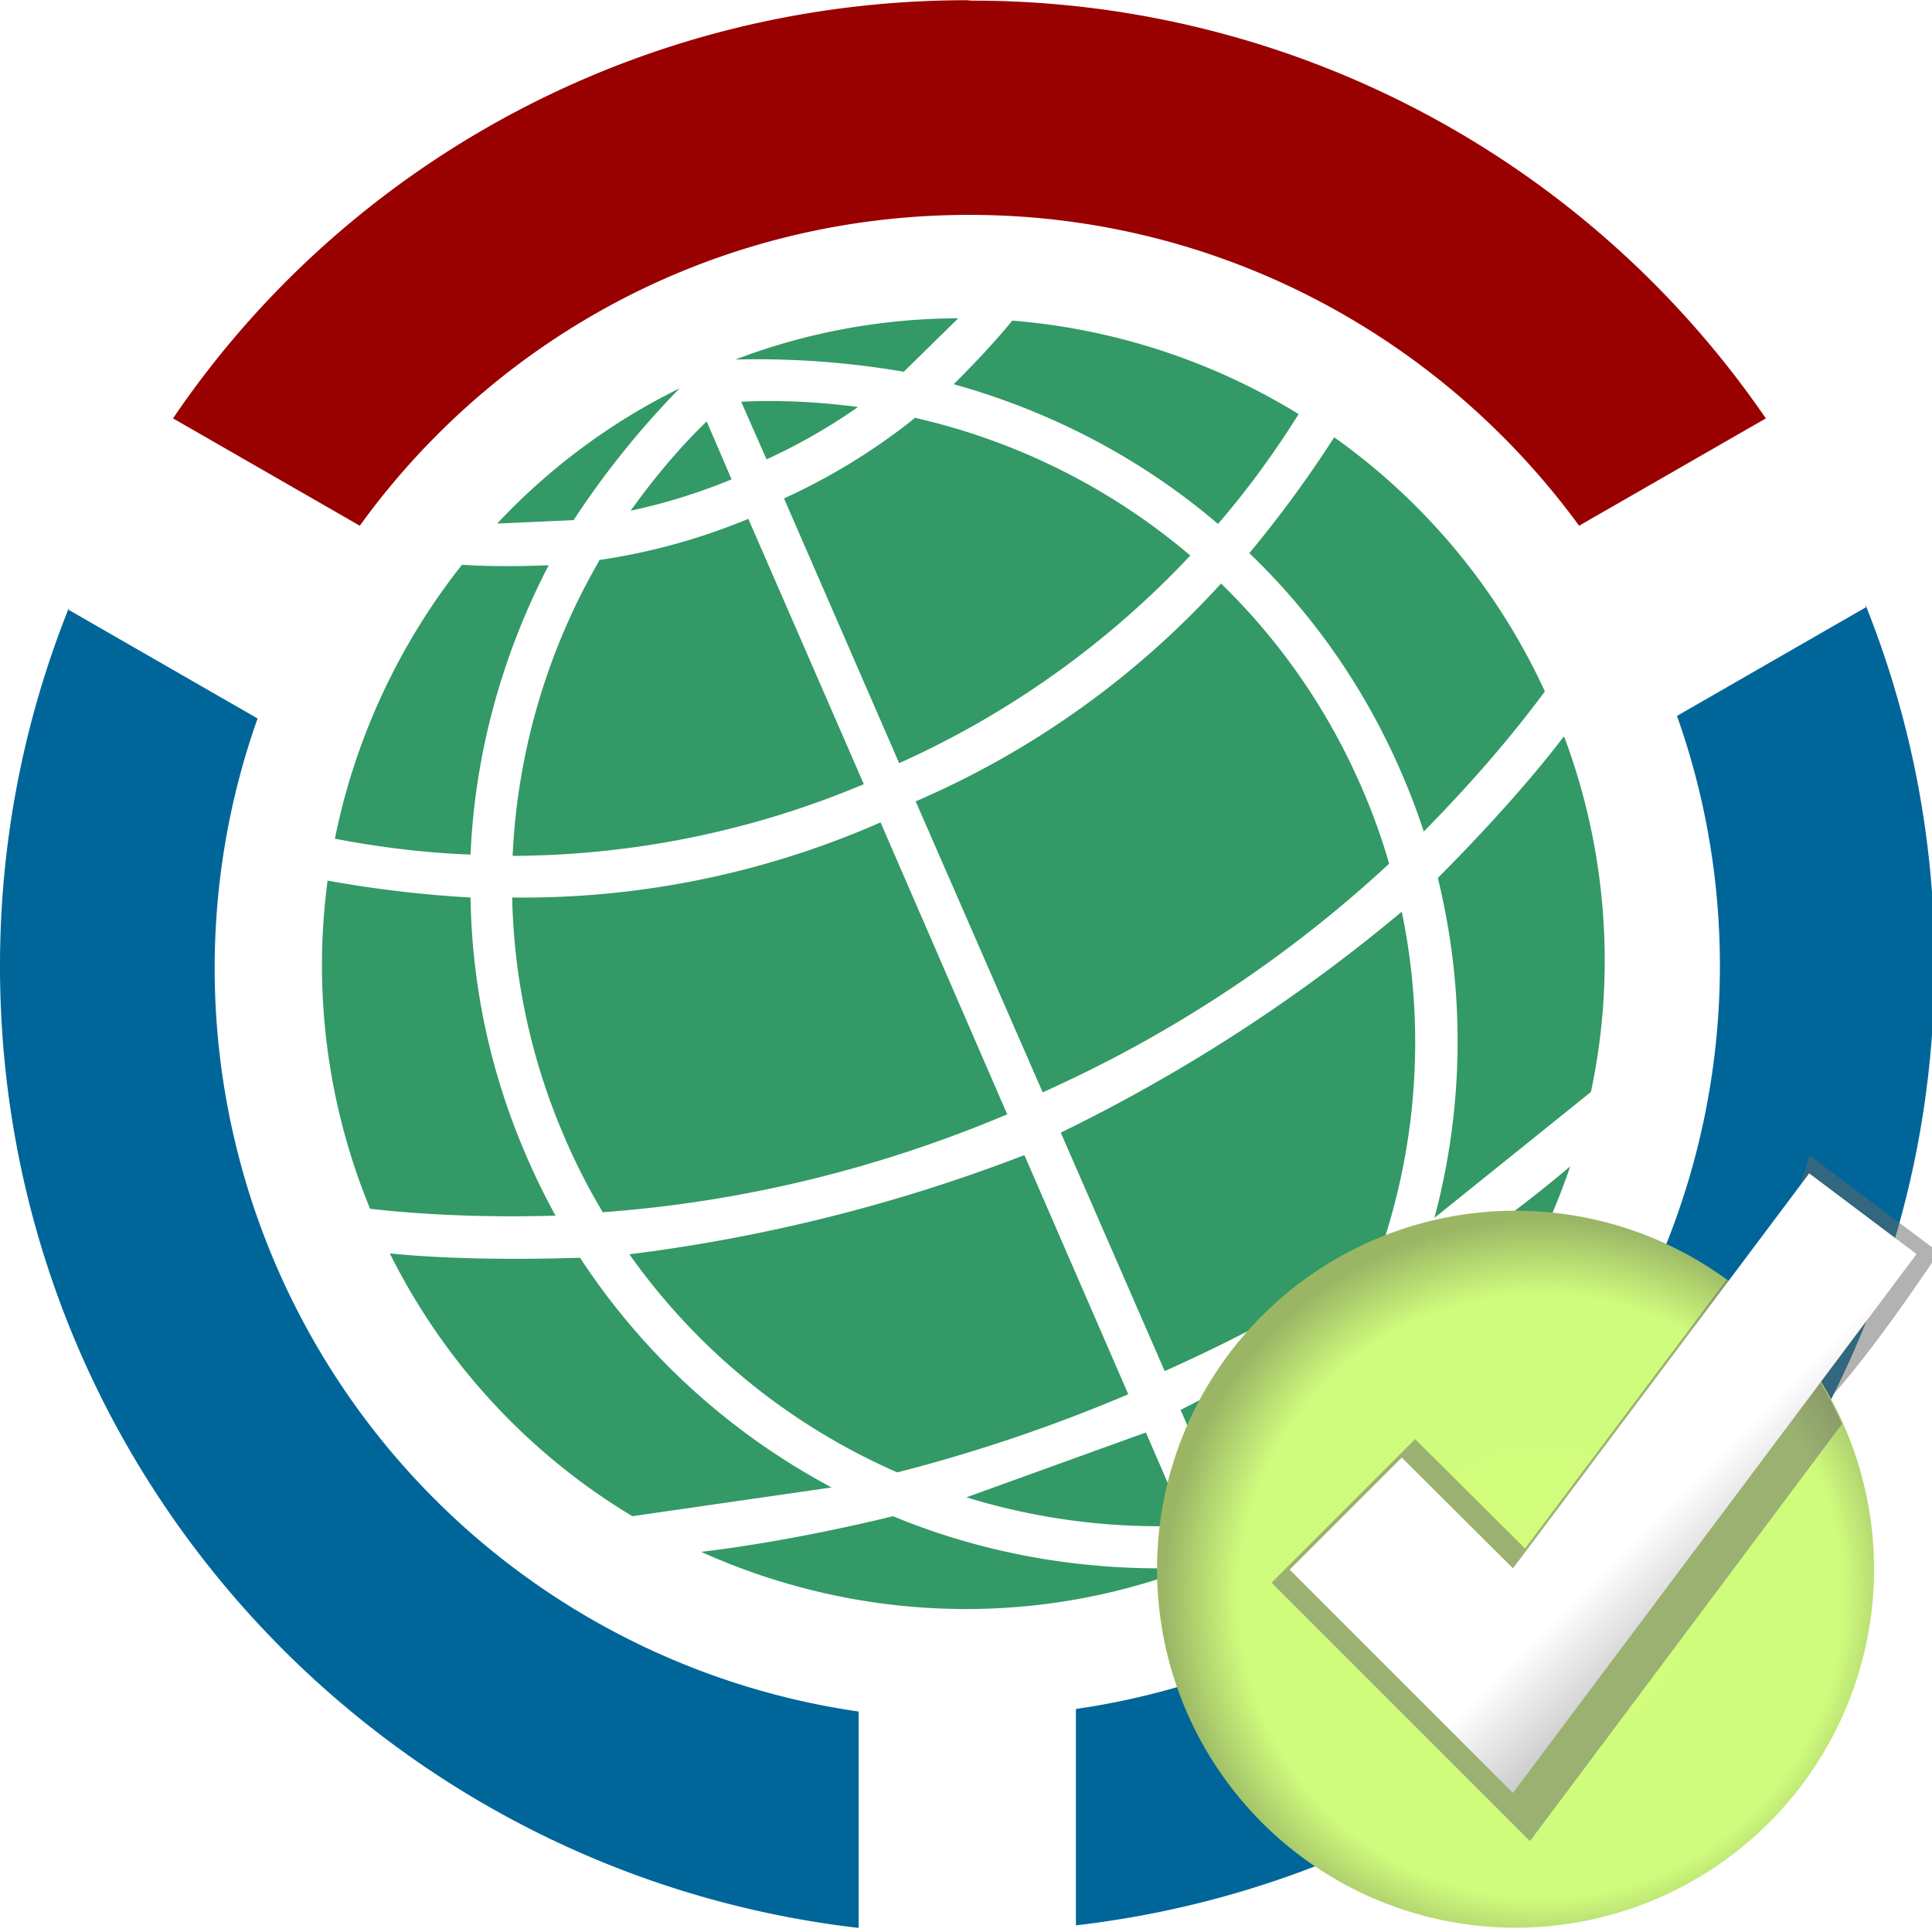 <svg xmlns="http://www.w3.org/2000/svg" xmlns:xlink="http://www.w3.org/1999/xlink" width="900" height="900" fill="#666"><defs><linearGradient id="A" x1="653" x2="757.5" y1="678.8" y2="783.3" gradientUnits="userSpaceOnUse"><stop stop-color="#fff" offset="0"/><stop stop-color="#fff" offset=".7"/><stop stop-color="#ccc" offset="1"/></linearGradient><clipPath id="B"><path d="M160 100a80 80 0 1 1-160 0 80 80 0 1 1 160 0z"/></clipPath><filter id="C"><feGaussianBlur stdDeviation="2.8"/></filter><radialGradient id="D" cx="86" cy="106" r="84" gradientTransform="matrix(2.09 0 0 2.09 538 522)" gradientUnits="userSpaceOnUse"><stop stop-color="#d1fc7c" offset="0"/><stop stop-color="#d0fc7d" offset=".8"/><stop stop-color="#9ab665" offset="1"/></radialGradient><filter id="E"><feGaussianBlur stdDeviation="2"/></filter></defs><g transform="matrix(2 0 0 2 -61.4 -67.1)"><path id="F" d="M189 124c-16.3 8-30.6 18.8-42.5 31.5l17.8-.8A203 203 0 0 1 189 124zm6.3 7.7c-6.6 6.4-12.4 13.4-17.7 20.8a136 136 0 0 0 23.5-7.3zm-57 33.4a151 151 0 0 0-29.6 63.8c10.4 2 21 3.3 31.6 3.7 1-23.6 7.4-46.6 18.2-67.4-7 .3-14.2.3-20.2-.1zm32-1a151 151 0 0 0-20.2 68.8 213 213 0 0 0 81.8-16.7L205 154.4a146 146 0 0 1-34.8 9.6zM107 238.7a149 149 0 0 0 9.9 76.4c14.3 1.6 28.7 2 43.2 1.6a157 157 0 0 1-6.8-13.9c-8.5-19.6-12.7-40-13-60.2a275 275 0 0 1-33.1-3.9zm43 4c.4 18.8 4.4 37.8 12.3 56a144 144 0 0 0 8.8 17.2c31.6-2.3 63.4-9.8 94.2-22.8l-29.5-68a207 207 0 0 1-85.8 17.5zm-28.4 83c13 26 33 47 56.4 61l46.4-6.7c-23.3-12.4-43.6-30.6-58.6-53.5-15.4.5-31.4.3-44.2-1zm55.7 0a150 150 0 0 0 62.4 50.8 377 377 0 0 0 53.8-18.2l-24.2-55.7a390 390 0 0 1-92 23.1zM194 395c35 15.8 76 18.2 114 3.7-24 1-47.6-3-69.3-12 0 0-22.5 5.7-44.7 8.3zm61.8-12.7a152 152 0 0 0 51.2 6.6l-9.4-21.7z" fill="#396"/><path d="M256 33.6C179.2 33.6 111 72 71 131l43.5 25c31.8-44 83.4-72.4 142-72.4 58.3 0 110 28.6 142 72.4l43.5-25a224 224 0 0 0-185-97.3z" fill="#900"/><path id="G" d="M46.8 175a224 224 0 0 0-16.1 83.6c0 116 87.5 211 200 224v-50.4a175 175 0 0 1-150-173c0-20.4 3.5-40 10-58.3l-44-25.3z" fill="#069"/><use transform="matrix(-.68 .73 .73 .68 240 -105)" xlink:href="#F"/><use transform="matrix(-1 0 0 1 512 -.6)" xlink:href="#G"/></g><path transform="matrix(2.09 0 0 2.09 540 522)" d="M145 7.8s-42.7 128 28.8 21.6L145 7.8z" fill-opacity=".5" filter="url(#E)"/><path d="M873 731a167 167 0 1 1-334 0 167 167 0 1 1 334 0z" fill="url(#D)"/><path transform="matrix(2.09 0 0 2.09 538 522)" d="M148 8L82.5 95.4 58 71l-32 32 57.6 57.6 96.5-129z" clip-path="url(#B)" fill-opacity=".5" filter="url(#C)"/><path d="M653 679l-52.2 52.2 104 104 188-251-50-37.6-138 184z" fill="url(#A)"/></svg>